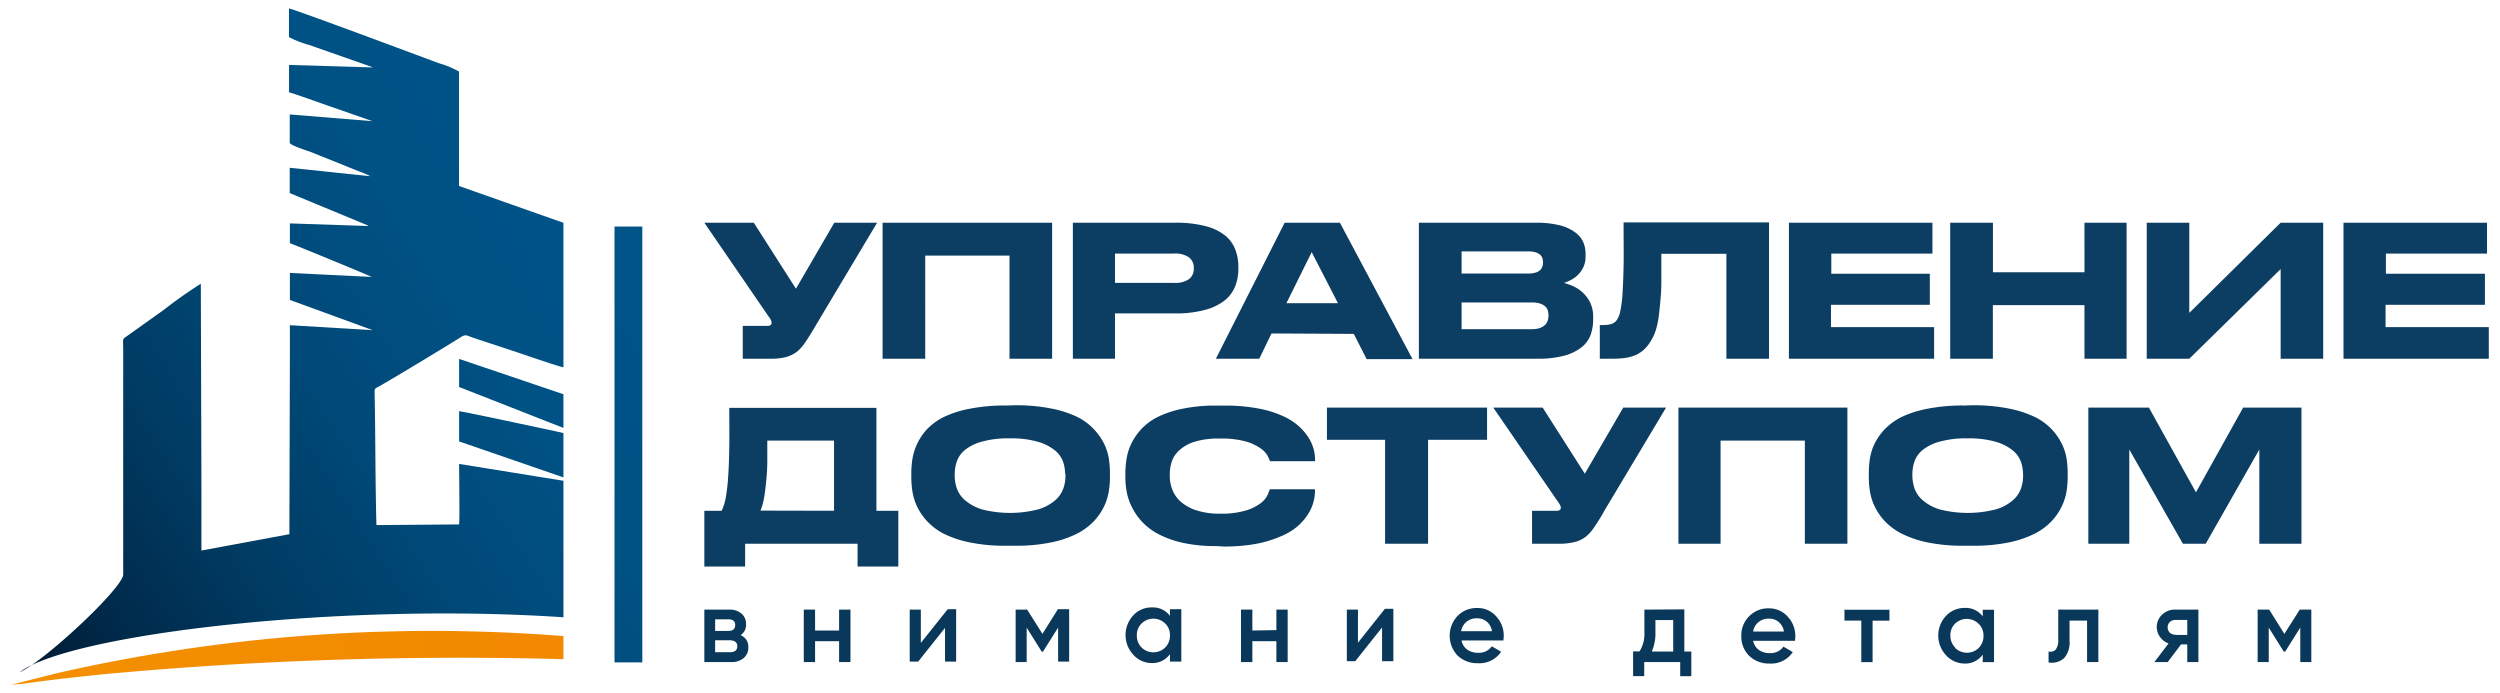 <?xml version="1.0" encoding="UTF-8"?> <svg xmlns="http://www.w3.org/2000/svg" xmlns:xlink="http://www.w3.org/1999/xlink" id="Слой_1" data-name="Слой 1" viewBox="0 0 296.66 82.2"> <defs> <style>.cls-1,.cls-2,.cls-3,.cls-4{fill-rule:evenodd;}.cls-1{fill:url(#GradientFill_1);}.cls-2{fill:url(#GradientFill_2);}.cls-3{fill:#0a385b;}.cls-4{fill:#0c3d63;}</style> <linearGradient id="GradientFill_1" x1="-5.43" y1="79.56" x2="71.66" y2="29.03" gradientUnits="userSpaceOnUse"> <stop offset="0" stop-color="#001125"></stop> <stop offset="0" stop-color="#001125"></stop> <stop offset="0.2" stop-color="#002949"></stop> <stop offset="0.4" stop-color="#003c64"></stop> <stop offset="0.6" stop-color="#004978"></stop> <stop offset="0.8" stop-color="#005184"></stop> <stop offset="1" stop-color="#005488"></stop> </linearGradient> <linearGradient id="GradientFill_2" x1="2.24" y1="84.35" x2="97.95" y2="69.08" gradientUnits="userSpaceOnUse"> <stop offset="0" stop-color="#f39000"></stop> <stop offset="1" stop-color="#f18500"></stop> </linearGradient> </defs> <title>Logo1</title> <path class="cls-1" d="M44.52,46.09C45,45.93,54.4,40.22,54.69,40c.62-.38.72-.17,1.46.08l4.58,1.51c1,.34,5.52,1.89,6.13,2V26.44L54.47,22.07V8.49a11.26,11.26,0,0,0-2.43-1C50,6.73,35.11,1.16,34.29,1v3.4a11.64,11.64,0,0,0,2.41.94L44,7.9A.55.55,0,0,1,44.2,8l-9.9-.3,0,3.26c.52.1,4.1,1.41,5,1.71l4.9,1.71-9.82-.8,0,3.38c.06.26,2.07.94,2.31,1l6,2.41a7.26,7.26,0,0,1,1.24.54l-9.55-1v3l9.17,3.8c.16.1.06,0,.14.11l-9.29-.31,0,2.35c.1,0,9,3.66,9.71,4l-9.71-.47v3.2l9.82,3.59-9.82-.59v3.25l-.06,21.55-2.38.44L23.9,65.33l0-8.34-.07-23.32a53.18,53.18,0,0,0-4.37,3.08L15,39.93c-.52.36-.38.27-.38,1.46l0,13.33,0,13.5C14.37,70,5.14,78.56,2.34,79.76c6-4.51,38.12-8.3,64.52-6.51V57.05l-12.38-2c0,1.08.08,6.7,0,7.18l-9.81.08c-.14-5.07-.11-10.25-.21-15.34,0-.61-.07-.62.11-.88Zm31.7-19.21h-3.3V78.6h3.3V26.88Zm-9.36,19.9v4L54.48,45.92V42.59l12.38,4.19Zm0,4.61v5.26L54.48,52.38V48.8c.4,0,10.14,2.1,11.42,2.37Z"></path> <path class="cls-2" d="M2.73,81.14C6,80.67,9.14,80.33,12.37,80a457,457,0,0,1,54.49-1.78V75.48A199.65,199.65,0,0,0,6.65,79.91L1.34,81.25Z"></path> <path class="cls-3" d="M87.88,75.37a1.46,1.46,0,0,1,.92,1.43,1.63,1.63,0,0,1-.54,1.28,2.18,2.18,0,0,1-1.5.48H83.58V72.34h2.94a2.14,2.14,0,0,1,1.48.48,1.59,1.59,0,0,1,.53,1.24,1.45,1.45,0,0,1-.65,1.31Zm-1.46-1.88H84.86v1.38h1.56c.54,0,.82-.23.82-.7s-.28-.68-.82-.68Zm-1.56,3.9h1.78c.56,0,.85-.24.85-.73a.61.61,0,0,0-.23-.5,1,1,0,0,0-.62-.18H84.86v1.41Zm14.71-2.57V72.34h1.35v6.22H99.57V76.09H96.72v2.47H95.38V72.34h1.34v2.48Zm9.7,1.47,3.19-4h1v6.22h-1.32v-4l-3.19,4h-1V72.34h1.32v4Zm16.23-4h1.37v6.22h-1.31V74.47l-1.79,2.85h-.16l-1.78-2.84v4.08h-1.31V72.34h1.37l1.81,2.88,1.8-2.88Zm13.33.89v-.89h1.35v6.22h-1.35v-.89a2.52,2.52,0,0,1-2.17,1.06,2.92,2.92,0,0,1-2.19-1,3.43,3.43,0,0,1,0-4.65,2.92,2.92,0,0,1,2.19-.95,2.51,2.51,0,0,1,2.17,1Zm-3.37,3.65a2,2,0,0,0,2.81,0,1.92,1.92,0,0,0,.56-1.43,1.88,1.88,0,0,0-.56-1.41,2,2,0,0,0-2.81,0,1.91,1.91,0,0,0-.56,1.41,2,2,0,0,0,.56,1.43Zm16-2.06V72.34h1.34v6.22h-1.34V76.09h-2.85v2.47h-1.35V72.34h1.35v2.48Zm9.7,1.47,3.18-4h1v6.22H164v-4l-3.18,4h-1V72.34h1.32v4ZM178.38,76h-4.95a1.75,1.75,0,0,0,.67,1.08,2.17,2.17,0,0,0,1.32.38,1.82,1.82,0,0,0,1.6-.77l1.11.65a3.08,3.08,0,0,1-2.73,1.36,3.38,3.38,0,0,1-2.45-.92,3.42,3.42,0,0,1,0-4.68,3.14,3.14,0,0,1,2.37-.95,2.88,2.88,0,0,1,2.23,1,3.31,3.31,0,0,1,.89,2.33,4.13,4.13,0,0,1-.05.56Zm-5-1.1h3.66a1.82,1.82,0,0,0-.61-1.13,1.75,1.75,0,0,0-1.17-.4,1.89,1.89,0,0,0-1.24.41,1.94,1.94,0,0,0-.64,1.12Zm26.49-2.59v5h.83v2.93h-1.32V78.56h-4.27v1.67h-1.32V77.3h.76a3.87,3.87,0,0,0,.58-2.26v-2.7Zm-3.84,5h2.52V73.58h-2.11V75a5.4,5.4,0,0,1-.41,2.26Zm17-1.27h-5a1.77,1.77,0,0,0,.68,1.08,2.14,2.14,0,0,0,1.31.38,1.84,1.84,0,0,0,1.61-.77l1.11.65a3.09,3.09,0,0,1-2.73,1.36,3.38,3.38,0,0,1-2.45-.92,3.22,3.22,0,0,1-.93-2.36,3.17,3.17,0,0,1,.92-2.32,3.12,3.12,0,0,1,2.36-.95,2.91,2.91,0,0,1,2.24,1,3.31,3.31,0,0,1,.89,2.33,4.13,4.13,0,0,1-.05.56Zm-5-1.1h3.66a1.83,1.83,0,0,0-.62-1.13,1.72,1.72,0,0,0-1.16-.4,1.89,1.89,0,0,0-1.24.41,1.84,1.84,0,0,0-.64,1.12Zm10.77-2.59h5.41v1.3h-2v4.92h-1.34V73.64h-2v-1.3Zm16.48.89v-.89h1.34v6.22h-1.34v-.89a2.54,2.54,0,0,1-2.18,1.06,3,3,0,0,1-2.19-1,3.43,3.43,0,0,1,0-4.65,3,3,0,0,1,2.19-.95,2.53,2.53,0,0,1,2.18,1ZM232,76.88a2,2,0,0,0,2.81,0,2,2,0,0,0,.56-1.43,1.91,1.91,0,0,0-.56-1.41A2,2,0,0,0,232,74a1.88,1.88,0,0,0-.56,1.41,2,2,0,0,0,.56,1.43Zm12.25-4.54H249v6.22h-1.34V73.64h-2.08V76a2.84,2.84,0,0,1-.64,2.09,2.19,2.19,0,0,1-1.85.52V77.31a.88.88,0,0,0,.86-.24,1.87,1.87,0,0,0,.29-1.18V72.34Zm13.85,0h2.77v6.22h-1.32V76.47h-.74l-1.58,2.09h-1.58l1.68-2.21a2,2,0,0,1-1-.75,2,2,0,0,1,.22-2.65,2.16,2.16,0,0,1,1.59-.61Zm.07,3h1.38V73.56h-1.38a1,1,0,0,0-.69.25.91.91,0,0,0,0,1.27,1,1,0,0,0,.69.24Zm14.73-3h1.37v6.22h-1.31V74.47l-1.79,2.85H271l-1.78-2.84v4.08H267.9V72.34h1.37l1.8,2.88Z"></path> <path class="cls-4" d="M96.67,38.84c-.4.68-.76,1.26-1.08,1.73a5.32,5.32,0,0,1-1,1.15,3.88,3.88,0,0,1-1.32.65,7.34,7.34,0,0,1-1.92.2H88.14v-3.9H91a.67.67,0,0,0,.45-.1.34.34,0,0,0,.11-.25v0a.71.71,0,0,0-.1-.37,2.28,2.28,0,0,0-.25-.39L83.58,26.43h5.87l5,7.83L99,26.43h5.08L96.67,38.84Zm8.1-12.41h20.08V42.57h-5.06V30.33h-10V42.57h-5.06V26.43Zm27.54,10.76v5.38h-5V26.43h12.11a13.71,13.71,0,0,1,3.62.4,6.25,6.25,0,0,1,2.33,1.11,4,4,0,0,1,1.22,1.68,5.75,5.75,0,0,1,.36,2.06v.22a5.64,5.64,0,0,1-.37,2.05,4.07,4.07,0,0,1-1.23,1.68A6.37,6.37,0,0,1,143,36.77a13.1,13.1,0,0,1-3.61.42Zm0-3.62h7a2.92,2.92,0,0,0,1.77-.44,1.5,1.5,0,0,0,.58-1.26v-.06a1.52,1.52,0,0,0-.57-1.27,2.84,2.84,0,0,0-1.78-.45h-7v3.48Zm23.34-3.65-3,6.06h6.12l-3.12-6.06Zm5,9.7,1.52,3h5.45L159,26.43h-6.56l-8.16,16.14h5.15l1.45-3Zm7.73-13.19H182.2a11.53,11.53,0,0,1,2.87.3,5.08,5.08,0,0,1,1.81.82,2.94,2.94,0,0,1,1,1.19,3.61,3.61,0,0,1,.27,1.38v.3a3,3,0,0,1-.29,1.35,3.55,3.55,0,0,1-.7.93,3.37,3.37,0,0,1-.84.57,6.36,6.36,0,0,1-.73.3,8.87,8.87,0,0,1,1,.35,4.36,4.36,0,0,1,1.14.72,4.17,4.17,0,0,1,.93,1.19,3.8,3.8,0,0,1,.39,1.8v.3a5.31,5.31,0,0,1-.3,1.8,3.36,3.36,0,0,1-1.08,1.48,5.74,5.74,0,0,1-2.06,1,12.28,12.28,0,0,1-3.24.36h-14V26.43Zm5.06,3.4v2.63h7.9a3.12,3.12,0,0,0,.87-.11,1.38,1.38,0,0,0,.54-.29,1,1,0,0,0,.27-.43,1.5,1.5,0,0,0,.08-.47v-.05a1.51,1.51,0,0,0-.08-.48.92.92,0,0,0-.27-.41,1.52,1.52,0,0,0-.54-.28,3.12,3.12,0,0,0-.87-.11Zm0,6.06v3.17h8.33a2.89,2.89,0,0,0,1-.15,1.73,1.73,0,0,0,.61-.39,1.32,1.32,0,0,0,.29-.53,2,2,0,0,0,.08-.52v-.08a2,2,0,0,0-.08-.53,1,1,0,0,0-.29-.48,1.69,1.69,0,0,0-.61-.35,3.17,3.17,0,0,0-1-.14Zm31.38-5.77h-7.68c0,1.31,0,2.46,0,3.44s-.08,1.82-.15,2.54-.13,1.31-.21,1.8a10.43,10.43,0,0,1-.28,1.23,6.27,6.27,0,0,1-.35.87c-.13.24-.25.46-.38.66a4.22,4.22,0,0,1-.69.82,3.47,3.47,0,0,1-.9.61,4.83,4.83,0,0,1-1.23.37,11.92,11.92,0,0,1-1.7.11h-1.41v-4h.33a3.62,3.62,0,0,0,1-.11,1.26,1.26,0,0,0,.67-.46,2.76,2.76,0,0,0,.41-1,12.78,12.78,0,0,0,.27-1.95c.06-.87.11-2,.14-3.39s0-3.15,0-5.27h17.26V42.57h-5.06V30.12Zm24.49-3.69v3.66h-12v2.39H229v3.69H217.27v2.65h12.24v3.75H212.28V26.43Zm2.12,0h5.06v5.88h10.86V26.43h5V42.57h-5V36.21H236.48v6.36h-5.06V26.43Zm39.21,5.49L259.79,42.57h-5.05V26.43h5.05v10.7l10.84-10.7h5.05V42.57h-5.05V31.92Zm24.48-5.49v3.66h-12v2.39h11.75v3.69H283.08v2.65h12.25v3.75H278.09V26.43Z"></path> <path class="cls-4" d="M85.64,60.61A6.43,6.43,0,0,0,86.13,59a21.77,21.77,0,0,0,.28-2.49c.07-1,.11-2.16.13-3.5s0-2.87,0-4.61H104V60.61h2.6v6.62h-4.84V64.52H88.42v2.71H83.58V60.61Zm13.33,0V52.28H91.05c0,.82,0,1.65,0,2.47s-.06,1.61-.13,2.35-.15,1.41-.26,2a6.93,6.93,0,0,1-.42,1.49Zm21.42-12.52a21.1,21.1,0,0,1,4.36.39,12.54,12.54,0,0,1,3.09,1,7,7,0,0,1,2,1.49,7.25,7.25,0,0,1,1.19,1.71,6.38,6.38,0,0,1,.55,1.76,10.61,10.61,0,0,1,.13,1.6v.65a10.27,10.27,0,0,1-.13,1.58,6.89,6.89,0,0,1-.54,1.77,7.19,7.19,0,0,1-1.18,1.75,7.62,7.62,0,0,1-2,1.51,12.45,12.45,0,0,1-3.1,1.06,20.53,20.53,0,0,1-4.37.4h-.93a20.7,20.7,0,0,1-4.4-.4A12.51,12.51,0,0,1,112,63.34a7.31,7.31,0,0,1-2-1.51,7,7,0,0,1-1.19-1.75,6.89,6.89,0,0,1-.54-1.77,11.7,11.7,0,0,1-.13-1.58v-.65a12.1,12.1,0,0,1,.13-1.6,6.71,6.71,0,0,1,.54-1.76A7,7,0,0,1,109.94,51a7.27,7.27,0,0,1,2-1.49,12.54,12.54,0,0,1,3.09-1,21.44,21.44,0,0,1,4.4-.39Zm6,8.14a4.67,4.67,0,0,0-.24-1.44,3.13,3.13,0,0,0-1-1.37,5.66,5.66,0,0,0-2-1,11.26,11.26,0,0,0-3.32-.4,11.42,11.42,0,0,0-3.36.4,5.52,5.52,0,0,0-2,1,3.05,3.05,0,0,0-.94,1.37,4.67,4.67,0,0,0-.24,1.44v.26a4.62,4.62,0,0,0,.25,1.46,3.32,3.32,0,0,0,1,1.43,5.61,5.61,0,0,0,2,1.07,13.45,13.45,0,0,0,6.63,0,5.39,5.39,0,0,0,2-1.05,3.3,3.3,0,0,0,1-1.41,4.43,4.43,0,0,0,.26-1.47v-.3Zm17.91,8.57a17.78,17.78,0,0,1-4-.4,11.59,11.59,0,0,1-2.91-1.06,7.31,7.31,0,0,1-1.95-1.51,7.43,7.43,0,0,1-1.17-1.75,6.61,6.61,0,0,1-.58-1.78,9.52,9.52,0,0,1-.15-1.59v-.63a10.86,10.86,0,0,1,.14-1.62,6.59,6.59,0,0,1,.54-1.76A7.08,7.08,0,0,1,135.36,51a6.85,6.85,0,0,1,1.94-1.48,11.71,11.71,0,0,1,2.94-1,18.86,18.86,0,0,1,4.11-.39h.89a21,21,0,0,1,4.06.34,12.69,12.69,0,0,1,2.91.89,7.37,7.37,0,0,1,1.94,1.24,6.58,6.58,0,0,1,1.17,1.4,5.19,5.19,0,0,1,.58,1.36,5.1,5.1,0,0,1,.15,1.13v.24h-5.36c0-.1-.12-.3-.25-.6a2.63,2.63,0,0,0-.83-.91,5.91,5.91,0,0,0-1.76-.83,10.92,10.92,0,0,0-3.07-.35,9.83,9.83,0,0,0-3,.37,4.75,4.75,0,0,0-1.81,1,3.23,3.23,0,0,0-.92,1.35,4.91,4.91,0,0,0-.24,1.51v.26a4.57,4.57,0,0,0,.27,1.49,3.73,3.73,0,0,0,.95,1.44,5.28,5.28,0,0,0,1.85,1.07,8.64,8.64,0,0,0,2.92.42,10,10,0,0,0,3.1-.39,5.52,5.52,0,0,0,1.76-.9,2.63,2.63,0,0,0,.79-1c.12-.32.2-.51.23-.6h5.36v.24a5.22,5.22,0,0,1-.16,1.19,5,5,0,0,1-.6,1.42,6.68,6.68,0,0,1-1.19,1.44,7.33,7.33,0,0,1-2,1.25,13.71,13.71,0,0,1-2.91.91,20.37,20.37,0,0,1-4,.34ZM164.4,52.19h-6.94V48.37h19v3.82h-7V64.52h-5.1V52.19Zm25.89,8.6c-.4.68-.76,1.25-1.08,1.72a5.1,5.1,0,0,1-1,1.15,3.55,3.55,0,0,1-1.32.65,7.29,7.29,0,0,1-1.92.21h-3.17V60.61h2.85a.75.75,0,0,0,.45-.09.34.34,0,0,0,.11-.25v0a.65.65,0,0,0-.1-.36,3.12,3.12,0,0,0-.25-.39L177.2,48.37h5.86l5,7.84,4.56-7.84h5.08l-7.43,12.42Zm8.86-12.42h20.07V64.52h-5.05V52.28h-10V64.52h-5V48.37ZM234,48.09a21.2,21.2,0,0,1,4.37.39,12.84,12.84,0,0,1,3.09,1,6.92,6.92,0,0,1,3.21,3.2,6.09,6.09,0,0,1,.56,1.76,12.1,12.1,0,0,1,.13,1.6v.65a11.7,11.7,0,0,1-.13,1.58,6.55,6.55,0,0,1-.55,1.77,6.91,6.91,0,0,1-1.18,1.75,7.31,7.31,0,0,1-2,1.51,12.51,12.51,0,0,1-3.09,1.06,20.57,20.57,0,0,1-4.38.4h-.93a20.6,20.6,0,0,1-4.39-.4,12.45,12.45,0,0,1-3.1-1.06,7.46,7.46,0,0,1-2-1.51,7.19,7.19,0,0,1-1.18-1.75,6.52,6.52,0,0,1-.54-1.77,10.27,10.27,0,0,1-.13-1.58v-.65a10.61,10.61,0,0,1,.13-1.6,6.35,6.35,0,0,1,.54-1.76A7.2,7.2,0,0,1,223.59,51a7.42,7.42,0,0,1,2-1.49,12.48,12.48,0,0,1,3.1-1,21.34,21.34,0,0,1,4.39-.39Zm6.06,8.14a4.41,4.41,0,0,0-.25-1.44,3.19,3.19,0,0,0-1-1.37,5.75,5.75,0,0,0-2-1,11.31,11.31,0,0,0-3.32-.4,11.54,11.54,0,0,0-3.37.4,5.55,5.55,0,0,0-2,1,3.08,3.08,0,0,0-.95,1.37,4.67,4.67,0,0,0-.24,1.44v.26a4.92,4.92,0,0,0,.25,1.46,3.35,3.35,0,0,0,1,1.43,5.52,5.52,0,0,0,2,1.07,13.45,13.45,0,0,0,6.63,0,5.34,5.34,0,0,0,2-1.05,3.32,3.32,0,0,0,1-1.41,4.7,4.7,0,0,0,.26-1.47v-.3Zm7.75-7.86H255l5.58,10.05,5.6-10.05h6.92V64.52h-5V53.34l-6.36,11.18h-2.71l-6.36-11.18V64.52h-4.86Z"></path> </svg> 